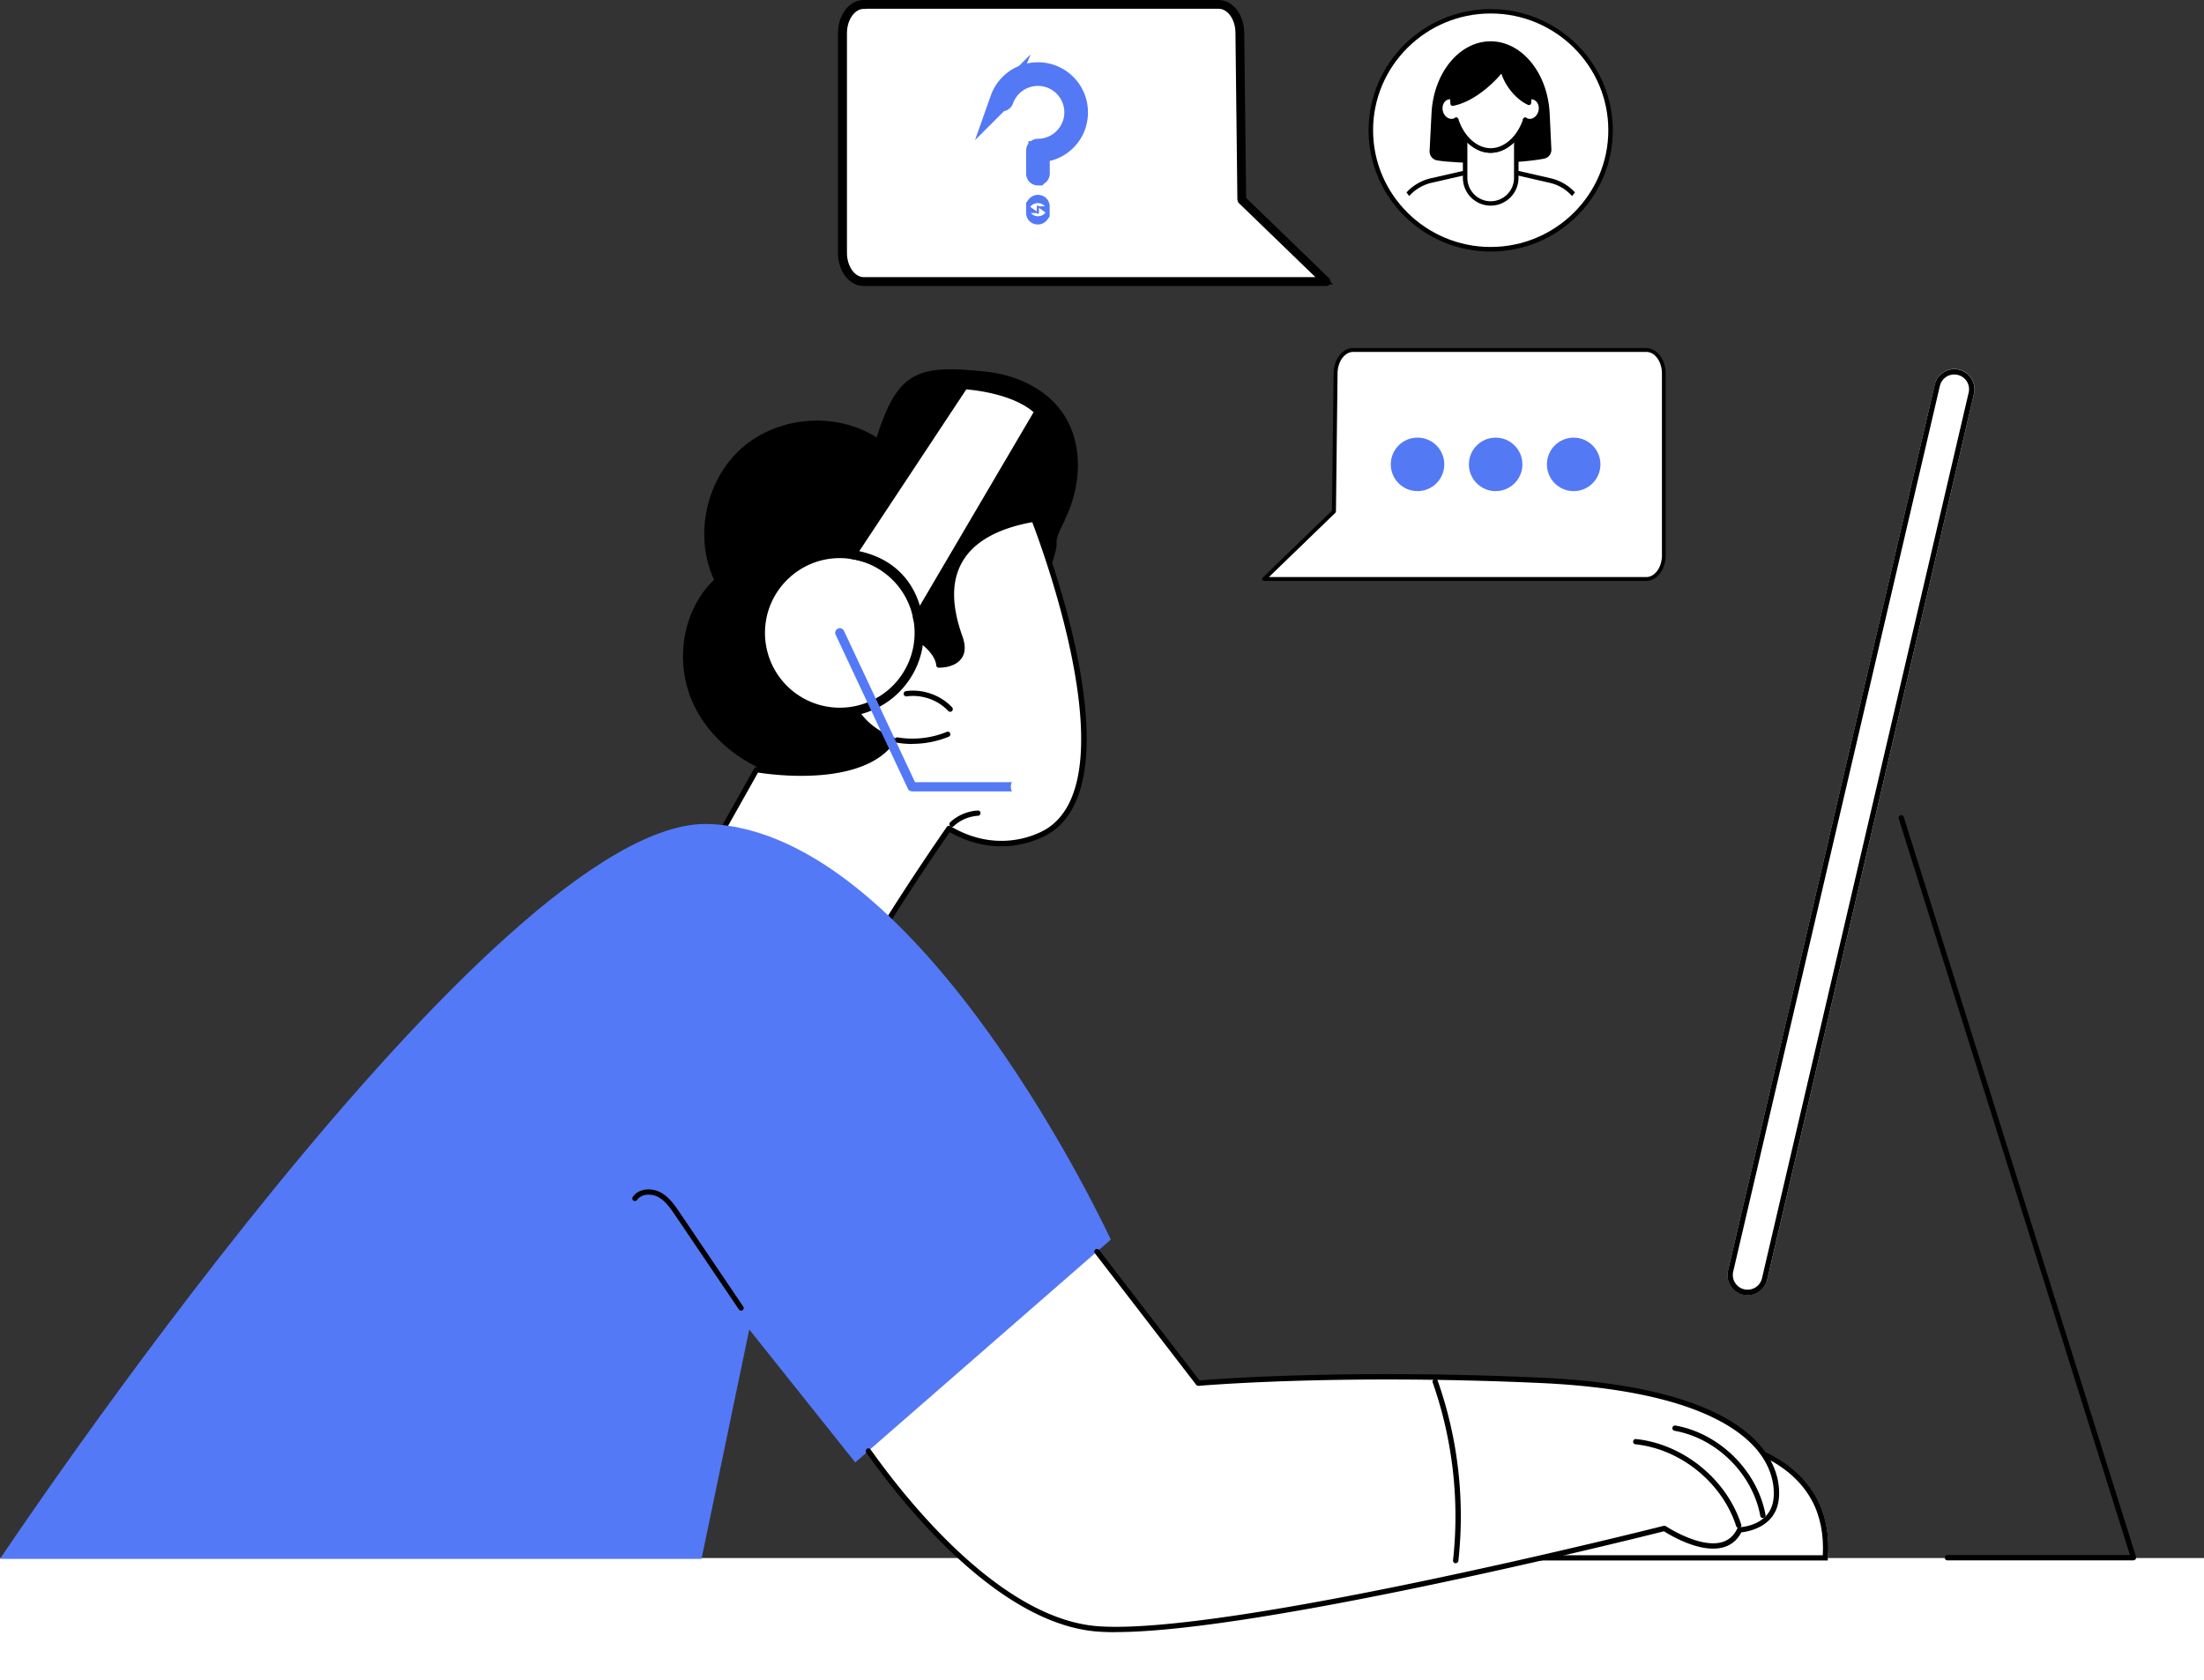 <svg id="Layer_2" data-name="Layer 2" xmlns="http://www.w3.org/2000/svg" viewBox="0 0 205.94 157.03"><rect x="0" y="0" width="205.94" height="157.03" fill="#333333" stroke="none"/><defs><clipPath id="clippath"><ellipse id="SVGID" cx="139.29" cy="12.17" rx="9.81" ry="9.74" style="fill:none;stroke-width:0"/></clipPath><style>.cls-1{stroke:#5479f5;stroke-width:2px}.cls-1,.cls-2{fill:#5479f5}.cls-1{stroke-miterlimit:10}.cls-2,.cls-5,.cls-7,.cls-8{stroke-width:0}.cls-5{fill:#000}.cls-7{fill:#fff}.cls-8{fill:#5479f7}</style></defs><g id="Layer_1-2" data-name="Layer 1"><path class="cls-7" d="M0 145.61h205.94v11.42H0z"/><path class="cls-5" d="M99.49 48.58c1.58-3.17 1.79-7.22-.27-10.1-1.62-2.26-4.41-3.47-7.17-3.76-6.41-.67-8.18.02-10.14 6.16-3.81-2.42-9.18-2-12.57.97-3.39 2.97-4.51 8.25-2.62 12.34-2.92 2.79-3.66 7.46-2.11 11.19 1.54 3.73 5.12 6.43 9.05 7.34 3.93.91 8.14.13 11.73-1.72 3.58-1.85 6.57-4.72 8.98-7.96 1.23-1.66 2.32-3.49 2.98-5.46.53-1.58.38-3.32.92-4.87 1.03-2.95-.22-1.21 1.24-4.13z"/><path class="cls-7" d="m63.75 84.29 6.94-12.36s9.72 1.71 12.75-2.78c0 0-5.8-1.86-3.77-7.82 1.69-4.97 7.86-1.56 8.05.82 0 0 2.93.09 1.97-2.6-.96-2.7-2.76-9.34 6.92-11.04 0 0 9.53 23.88 1.38 29.12 0 0-4.14 2.85-9.31-.21 0 0-4.8 6.87-8 12.45L63.76 84.3z"/><path class="cls-5" d="M80.67 90.12s-.05 0-.08-.01l-16.92-5.57a.225.225 0 0 1-.15-.15.255.255 0 0 1 .01-.21l6.94-12.36c.05-.09.16-.14.26-.12.09.02 9.21 1.57 12.31-2.42-.73-.3-2.54-1.2-3.48-3.07-.72-1.43-.76-3.09-.13-4.95.9-2.66 2.92-2.82 4.04-2.68 2.04.25 4.15 1.86 4.46 3.33.36-.02 1.12-.14 1.49-.64.27-.38.28-.92.03-1.62-1.09-3.06-1.08-5.48.04-7.4 1.17-2.01 3.55-3.35 7.07-3.96.12-.02.23.04.27.15.39.98 9.51 24.13 1.28 29.42-.04.02-4.22 2.82-9.37-.09-.79 1.14-4.99 7.24-7.86 12.24a.25.25 0 0 1-.22.12zm-16.55-5.97 16.44 5.42c3.17-5.5 7.86-12.22 7.91-12.29a.24.24 0 0 1 .33-.07c4.96 2.94 9 .25 9.04.22 7.52-4.83-.53-26.38-1.39-28.63-3.26.6-5.45 1.84-6.52 3.69-1.04 1.79-1.04 4.08 0 6.98.31.87.28 1.57-.1 2.08-.65.89-2.05.85-2.11.85-.13 0-.23-.1-.24-.23-.1-1.19-1.99-2.86-4.06-3.11-1.18-.15-2.75.14-3.51 2.35-.59 1.73-.55 3.26.1 4.56 1.07 2.14 3.49 2.93 3.51 2.94.07.02.13.08.16.16.03.07.01.16-.03.22-2.89 4.29-11.44 3.13-12.82 2.91l-6.71 11.94z"/><path class="cls-5" d="M88.78 66.52a.25.25 0 0 1-.18-.08c-.98-1.04-2.47-1.55-3.88-1.36a.249.249 0 0 1-.28-.21c-.02-.14.08-.26.21-.28 1.57-.22 3.22.36 4.31 1.51.09.1.09.26 0 .35-.05.05-.11.07-.17.07zM85.24 69.53c-.48 0-.96-.04-1.43-.12a.238.238 0 0 1-.2-.29c.02-.14.15-.23.29-.2 1.52.25 3.14.07 4.56-.52.13-.05.27 0 .32.13.05.13 0 .27-.13.32-1.07.44-2.24.67-3.4.67zM88.96 77.27a.25.25 0 0 1-.17-.43 4.15 4.15 0 0 1 2.57-1.09c.14-.02.25.1.26.23 0 .14-.1.25-.23.26-.83.05-1.65.39-2.26.96-.05.04-.11.07-.17.07z"/><path class="cls-7" d="M141.17 145.85h29.6c.29-3.02-.55-4.98-1.09-5.95-2.57-4.61-9.38-6.83-16.83-5.05-3.89 3.67-7.78 7.34-11.67 11z"/><path class="cls-5" d="M157.92 134.73c2.55 0 4.95.5 6.93 1.46 1.97.94 3.49 2.31 4.4 3.95.82 1.47 1.18 3.26 1.07 5.21h-27.89l5.57-5.25 5.1-4.81c1.62-.38 3.25-.57 4.83-.57zm0-.5c-1.62 0-3.33.2-5.07.61-3.89 3.67-7.78 7.34-11.67 11h29.6c.29-3.02-.55-4.98-1.09-5.95-1.97-3.54-6.43-5.66-11.77-5.66z"/><path class="cls-8" d="m79.92 136.67 23.87-20.82S86.23 77.74 66.25 77.01C46.27 76.29 0 145.69 0 145.69h65.55l4.46-21.44 9.9 12.42z"/><path class="cls-5" d="M69.25 122.49a.26.26 0 0 1-.21-.11l-5.94-8.79c-.43-.64-.92-1.36-1.62-1.73-.62-.33-1.55-.3-1.95.28-.08.11-.23.14-.34.07a.254.254 0 0 1-.07-.34c.56-.83 1.78-.87 2.59-.44.81.43 1.36 1.24 1.8 1.89l5.94 8.79c.08.11.05.27-.07.34a.23.23 0 0 1-.14.04z"/><path class="cls-7" d="M81.14 135.6c.26.29 10.59 15.8 21.41 16.63 12.24.94 52.97-9.38 52.97-9.38s5.4 3.6 7.03.13c0 0 3.02-.11 3.4-2.77.37-2.66-1.03-10.26-22.06-11.21-19.36-.87-31.93.27-31.93.27l-9.47-12.3-21.35 18.62z"/><path class="cls-5" d="M104.27 152.54c-.63 0-1.21-.02-1.74-.06-9.21-.71-18.03-11.75-21.4-16.47-.1-.13-.15-.22-.18-.24-.09-.1-.07-.26.03-.35.1-.09.25-.08.34.02.03.03.07.09.21.28 3.33 4.66 12.04 15.57 21.03 16.26 12.05.92 52.48-9.27 52.89-9.38.07-.02.14 0 .2.03.03.02 3.15 2.08 5.23 1.5.65-.18 1.12-.6 1.44-1.26.04-.08.12-.14.22-.14.11 0 2.82-.13 3.16-2.55.1-.73.16-2.64-1.52-4.67-2.1-2.53-7.33-5.67-20.3-6.26-19.12-.86-31.77.26-31.89.27-.08 0-.17-.03-.22-.1l-9.47-12.3a.254.254 0 0 1 .05-.35c.11-.08.26-.06.35.05l9.38 12.19c1.42-.12 13.74-1.08 31.82-.26 13.15.59 18.49 3.83 20.66 6.44 1.81 2.18 1.75 4.26 1.63 5.05-.35 2.48-2.84 2.9-3.48 2.97-.38.72-.94 1.19-1.69 1.4-2.11.59-4.98-1.14-5.54-1.5-2.21.56-37.72 9.42-51.2 9.42z"/><path class="cls-5" d="M162.47 142.81a.26.26 0 0 1-.24-.17c-1.3-4.06-5.17-7.21-9.41-7.66a.24.24 0 0 1-.22-.27.24.24 0 0 1 .27-.22c4.43.47 8.47 3.76 9.83 8 .04.13-.03.27-.16.31-.03 0-.05.01-.08.01z"/><path class="cls-5" d="M164.72 141.87c-.12 0-.22-.08-.24-.2-.72-3.92-4.08-7.26-8.01-7.95a.238.238 0 0 1-.2-.29c.02-.13.15-.23.29-.2 4.12.73 7.66 4.24 8.41 8.35.02.13-.06.26-.2.29h-.04zM136.02 146.1h-.03a.256.256 0 0 1-.22-.28c.62-5.58-.04-11.32-1.9-16.61-.05-.13.02-.27.15-.32.13-.05.27.02.32.15a38.186 38.186 0 0 1 1.93 16.83c-.01.13-.12.22-.25.22z"/><path class="cls-7" d="M163.3 121.04c.87 0 1.63-.6 1.83-1.45l19.31-82.77a1.88 1.88 0 1 0-3.66-.86l-19.31 82.77a1.88 1.88 0 0 0 1.83 2.31z"/><path class="cls-5" d="M182.61 35a1.375 1.375 0 0 1 1.34 1.69l-19.31 82.77c-.15.63-.7 1.07-1.35 1.07a1.375 1.375 0 0 1-1.34-1.69l19.31-82.77c.15-.63.7-1.07 1.35-1.07zm0-.5c-.87 0-1.63.6-1.83 1.45l-19.31 82.77a1.88 1.88 0 1 0 3.66.86l19.31-82.77a1.88 1.88 0 0 0-1.83-2.31zM199.36 145.83h-17.39c-.14 0-.25-.11-.25-.25s.11-.25.25-.25h17.05l-21.61-68.84a.247.247 0 0 1 .47-.15l21.71 69.16c.02.08.01.16-.04.22s-.12.1-.2.1z"/><circle class="cls-7" cx="78.47" cy="59.15" r="7.41"/><path class="cls-5" d="M78.47 66.99c-4.32 0-7.84-3.52-7.84-7.84s3.52-7.84 7.84-7.84 7.84 3.52 7.84 7.84-3.52 7.84-7.84 7.84zm0-14.83c-3.85 0-6.99 3.13-6.99 6.99a6.99 6.99 0 1 0 6.99-6.99z"/><path class="cls-7" d="m79.57 51.81 10.49-15.87s4.75.21 7.06 2.49L85.75 57.78s-.28-5.07-6.18-5.97z"/><path class="cls-5" d="M85.75 58.22s-.07 0-.1-.01a.426.426 0 0 1-.33-.39c-.01-.19-.35-4.74-5.82-5.58a.446.446 0 0 1-.33-.25.428.428 0 0 1 .03-.41l10.49-15.87c.08-.13.23-.19.38-.19.2 0 4.94.24 7.34 2.61.14.14.17.35.07.52L86.11 58c-.08.13-.22.21-.37.21zm-5.47-6.71c3.88.84 5.21 3.53 5.67 5.1l10.63-18.09c-1.94-1.67-5.36-2.05-6.29-2.13l-10 15.12z"/><g><path class="cls-8" d="M95.44 73.96H85.22a.43.43 0 0 1-.39-.25l-6.75-14.39c-.1-.21 0-.47.21-.57.21-.1.47 0 .57.21L85.5 73.1h9.95c.24 0 .43.19.43.43s-.19.43-.43.43z"/><path class="cls-7" d="M96.43 73.53c0-.55-.44-.99-.99-.99s-.99.44-.99.99.44.99.99.99.99-.44.99-.99z"/></g><g><path class="cls-7" d="M126.44 32.71h27.39c.91 0 1.64.99 1.64 2.21V51.9c0 1.22-.73 2.21-1.64 2.21h-35.71l6.53-6.31.15-12.88c0-1.22.73-2.21 1.64-2.21z"/><path class="cls-5" d="M153.83 54.29h-35.71c-.07 0-.14-.04-.17-.11a.184.184 0 0 1 .04-.2l6.47-6.26.15-12.8c0-1.32.82-2.39 1.82-2.39h27.39c1 0 1.82 1.07 1.82 2.39V51.9c0 1.32-.82 2.39-1.82 2.39zm-35.26-.36h35.26c.8 0 1.46-.91 1.46-2.03V34.92c0-1.12-.65-2.03-1.46-2.03h-27.39c-.8 0-1.46.91-1.46 2.03l-.15 12.88s-.02.09-.06.13l-6.2 6zm6.08-6.13z"/><g><circle class="cls-2" cx="132.45" cy="43.41" r="2.5" transform="rotate(-.07 122.752 41)"/><circle class="cls-2" cx="139.75" cy="43.41" r="2.5" transform="rotate(-.07 130.937 41.006)"/><circle class="cls-2" cx="147.04" cy="43.41" r="2.5" transform="rotate(-.07 139.122 41.01)"/></g><g><path d="M113.87.42H80.71c-1.1 0-1.99 1.2-1.99 2.68v20.55c0 1.48.89 2.68 1.99 2.68h43.23l-7.9-7.64-.18-15.59c0-1.48-.89-2.68-1.99-2.68z" style="fill:#fff;stroke:#000;stroke-width:.5px;stroke-miterlimit:10"/><path d="M123.93 26.48H80.7c-1.19 0-2.15-1.27-2.15-2.84V3.09c0-1.57.96-2.84 2.15-2.84h33.16c1.19 0 2.15 1.27 2.15 2.84l.18 15.52 7.85 7.59s.06.12.04.18c-.03.06-.09.1-.15.1zM80.71.58c-1 0-1.82 1.13-1.82 2.51v20.55c0 1.38.82 2.51 1.82 2.51h42.82l-7.61-7.36s-.05-.07-.05-.12l-.18-15.59c0-1.39-.82-2.51-1.82-2.51H80.71z" style="stroke:#000;stroke-width:.5px;fill:#000;stroke-miterlimit:10"/><g><path class="cls-1" d="M96.98 16.33a.1.1 0 0 1-.1-.1v-2.16c0-.06.05-.1.1-.1 1.91 0 3.47-1.56 3.47-3.47s-1.55-3.47-3.47-3.47c-1.47 0-2.78.93-3.27 2.31-.02.05-.08.08-.13.06-.05-.02-.08-.08-.06-.13a3.675 3.675 0 0 1 7.14 1.23c0 2.03-1.59 3.62-3.57 3.67v2.05a.1.1 0 0 1-.1.1zM96.98 19.98c-.06 0-.1-.03-.1-.07v-.63s.05-.07.1-.07.1.03.1.07v.63s-.05.07-.1.07z"/></g><g><ellipse class="cls-7" cx="139.29" cy="12.17" rx="11.2" ry="11.12"/><path class="cls-5" d="M139.29 23.51c-6.29 0-11.41-5.08-11.41-11.33S133 .85 139.29.85s11.41 5.08 11.41 11.33-5.12 11.33-11.41 11.33zm0-22.25c-6.06 0-10.99 4.9-10.99 10.91s4.93 10.91 10.99 10.91 10.99-4.9 10.99-10.91-4.93-10.91-10.99-10.91z"/><g style="clip-path:url(#clippath)"><path class="cls-5" d="M144.28 14.83c.41-.08.7-.45.68-.86l-.16-3.38c-.19-3.78-2.61-6.73-5.52-6.73s-5.33 2.94-5.52 6.73l-.18 3.53c-.02.42.28.8.7.87 2.02.33 7.25.37 10-.16z"/><path class="cls-7" d="m144.83 16.87-5.55-1.27-5.55 1.27a4.223 4.223 0 0 0-3.11 2.92l-1.2 6.32h19.71l-1.2-6.32a4.207 4.207 0 0 0-3.11-2.92z"/><path class="cls-5" d="M149.14 26.32h-19.71c-.06 0-.12-.03-.16-.08-.04-.05-.06-.11-.04-.17l1.2-6.32c.45-1.55 1.7-2.73 3.27-3.09l5.55-1.27h.09l5.55 1.27a4.43 4.43 0 0 1 3.26 3.07l1.21 6.34c.01.06 0 .13-.04.17-.04.05-.1.08-.16.08zm-19.45-.42h19.2l-1.16-6.07a3.979 3.979 0 0 0-2.95-2.75l-5.5-1.26-5.5 1.26a3.987 3.987 0 0 0-2.95 2.77l-1.15 6.05z"/><path class="cls-7" d="M139.29 19.01a2.39 2.39 0 0 1-2.39-2.39v-4.44h4.78v4.44a2.39 2.39 0 0 1-2.39 2.39z"/><path class="cls-5" d="M139.29 19.22c-1.43 0-2.6-1.16-2.6-2.6v-4.44c0-.12.09-.21.21-.21h4.78c.12 0 .21.09.21.21v4.44c0 1.43-1.17 2.6-2.6 2.6zm-2.18-6.82v4.23c0 1.2.98 2.18 2.18 2.18s2.18-.98 2.18-2.18V12.4h-4.36z"/><path class="cls-7" d="M143.96 10.44c-.15.61-.69.99-1.21.87a.671.671 0 0 1-.23-.1c-.53 1.62-1.78 2.87-3.23 2.87s-2.69-1.24-3.22-2.87c-.07.04-.15.08-.23.1-.52.13-1.06-.26-1.21-.87-.15-.61.14-1.2.66-1.33.14-.04.29-.03.43 0 0 .36.03.58.03.58 1.75-.33 3.57-1.87 4.66-3.26.21 1.24 1.32 2.68 2.47 3.19 0 0 .02-.2.02-.51.13-.03.27-.04.4 0 .52.13.81.72.66 1.33z"/><path class="cls-5" d="M139.29 14.28c-1.4 0-2.72-1.11-3.35-2.79-.02 0-.04.01-.06.02-.63.16-1.29-.3-1.46-1.02-.09-.37-.04-.77.14-1.07.16-.26.39-.44.67-.51.17-.04.36-.04.53 0 .09.02.16.11.16.2v.32c1.68-.42 3.35-1.93 4.3-3.14.05-.07.14-.09.22-.07.08.02.14.09.16.17.19 1.07 1.1 2.32 2.07 2.89V9.1c0-.1.07-.18.16-.2.17-.04.34-.04.5 0 .28.07.52.25.67.51.19.31.24.7.14 1.08-.18.72-.84 1.18-1.47 1.02-.02 0-.04 0-.06-.02-.63 1.68-1.95 2.79-3.35 2.79zm-3.23-3.29s.05 0 .07.01c.06.02.11.07.13.13.53 1.63 1.75 2.72 3.02 2.72s2.49-1.09 3.03-2.72a.21.21 0 0 1 .13-.13c.06-.02.13-.01.18.02.05.03.11.06.17.07.41.1.83-.22.96-.71.07-.27.03-.54-.1-.76a.719.719 0 0 0-.41-.32c-.05-.01-.09-.02-.15-.02 0 .21-.02.34-.02.35 0 .07-.05.13-.1.16-.06.03-.13.04-.19.01-1.07-.47-2.12-1.72-2.49-2.92-1.07 1.26-2.8 2.69-4.52 3.01-.06 0-.12 0-.16-.04a.172.172 0 0 1-.08-.14s-.02-.17-.03-.43c-.06 0-.11 0-.17.02-.17.04-.31.15-.41.32-.13.21-.16.49-.1.76.12.49.55.81.96.71a.51.51 0 0 0 .17-.07c.03-.02.07-.03.11-.03zm7.9-.55z"/><path class="cls-5" d="M135.74 9.7c1.75-.33 3.57-1.87 4.66-3.26.21 1.24 1.32 2.68 2.47 3.19 0 0 .55-4.92-3.58-4.76-4.13.16-3.55 4.84-3.55 4.84z"/><g><path class="cls-7" d="M142.51 11.2c-.53 1.62-1.78 2.87-3.23 2.87s-2.69-1.24-3.22-2.87h6.45z"/><path class="cls-5" d="M139.29 14.28c-1.46 0-2.83-1.21-3.42-3.01a.212.212 0 1 1 .4-.14c.53 1.63 1.75 2.72 3.02 2.72s2.49-1.09 3.03-2.72c.04-.11.15-.17.27-.13.11.04.17.16.13.27-.59 1.8-1.97 3.01-3.43 3.01z"/></g></g></g></g></g></g></svg>
